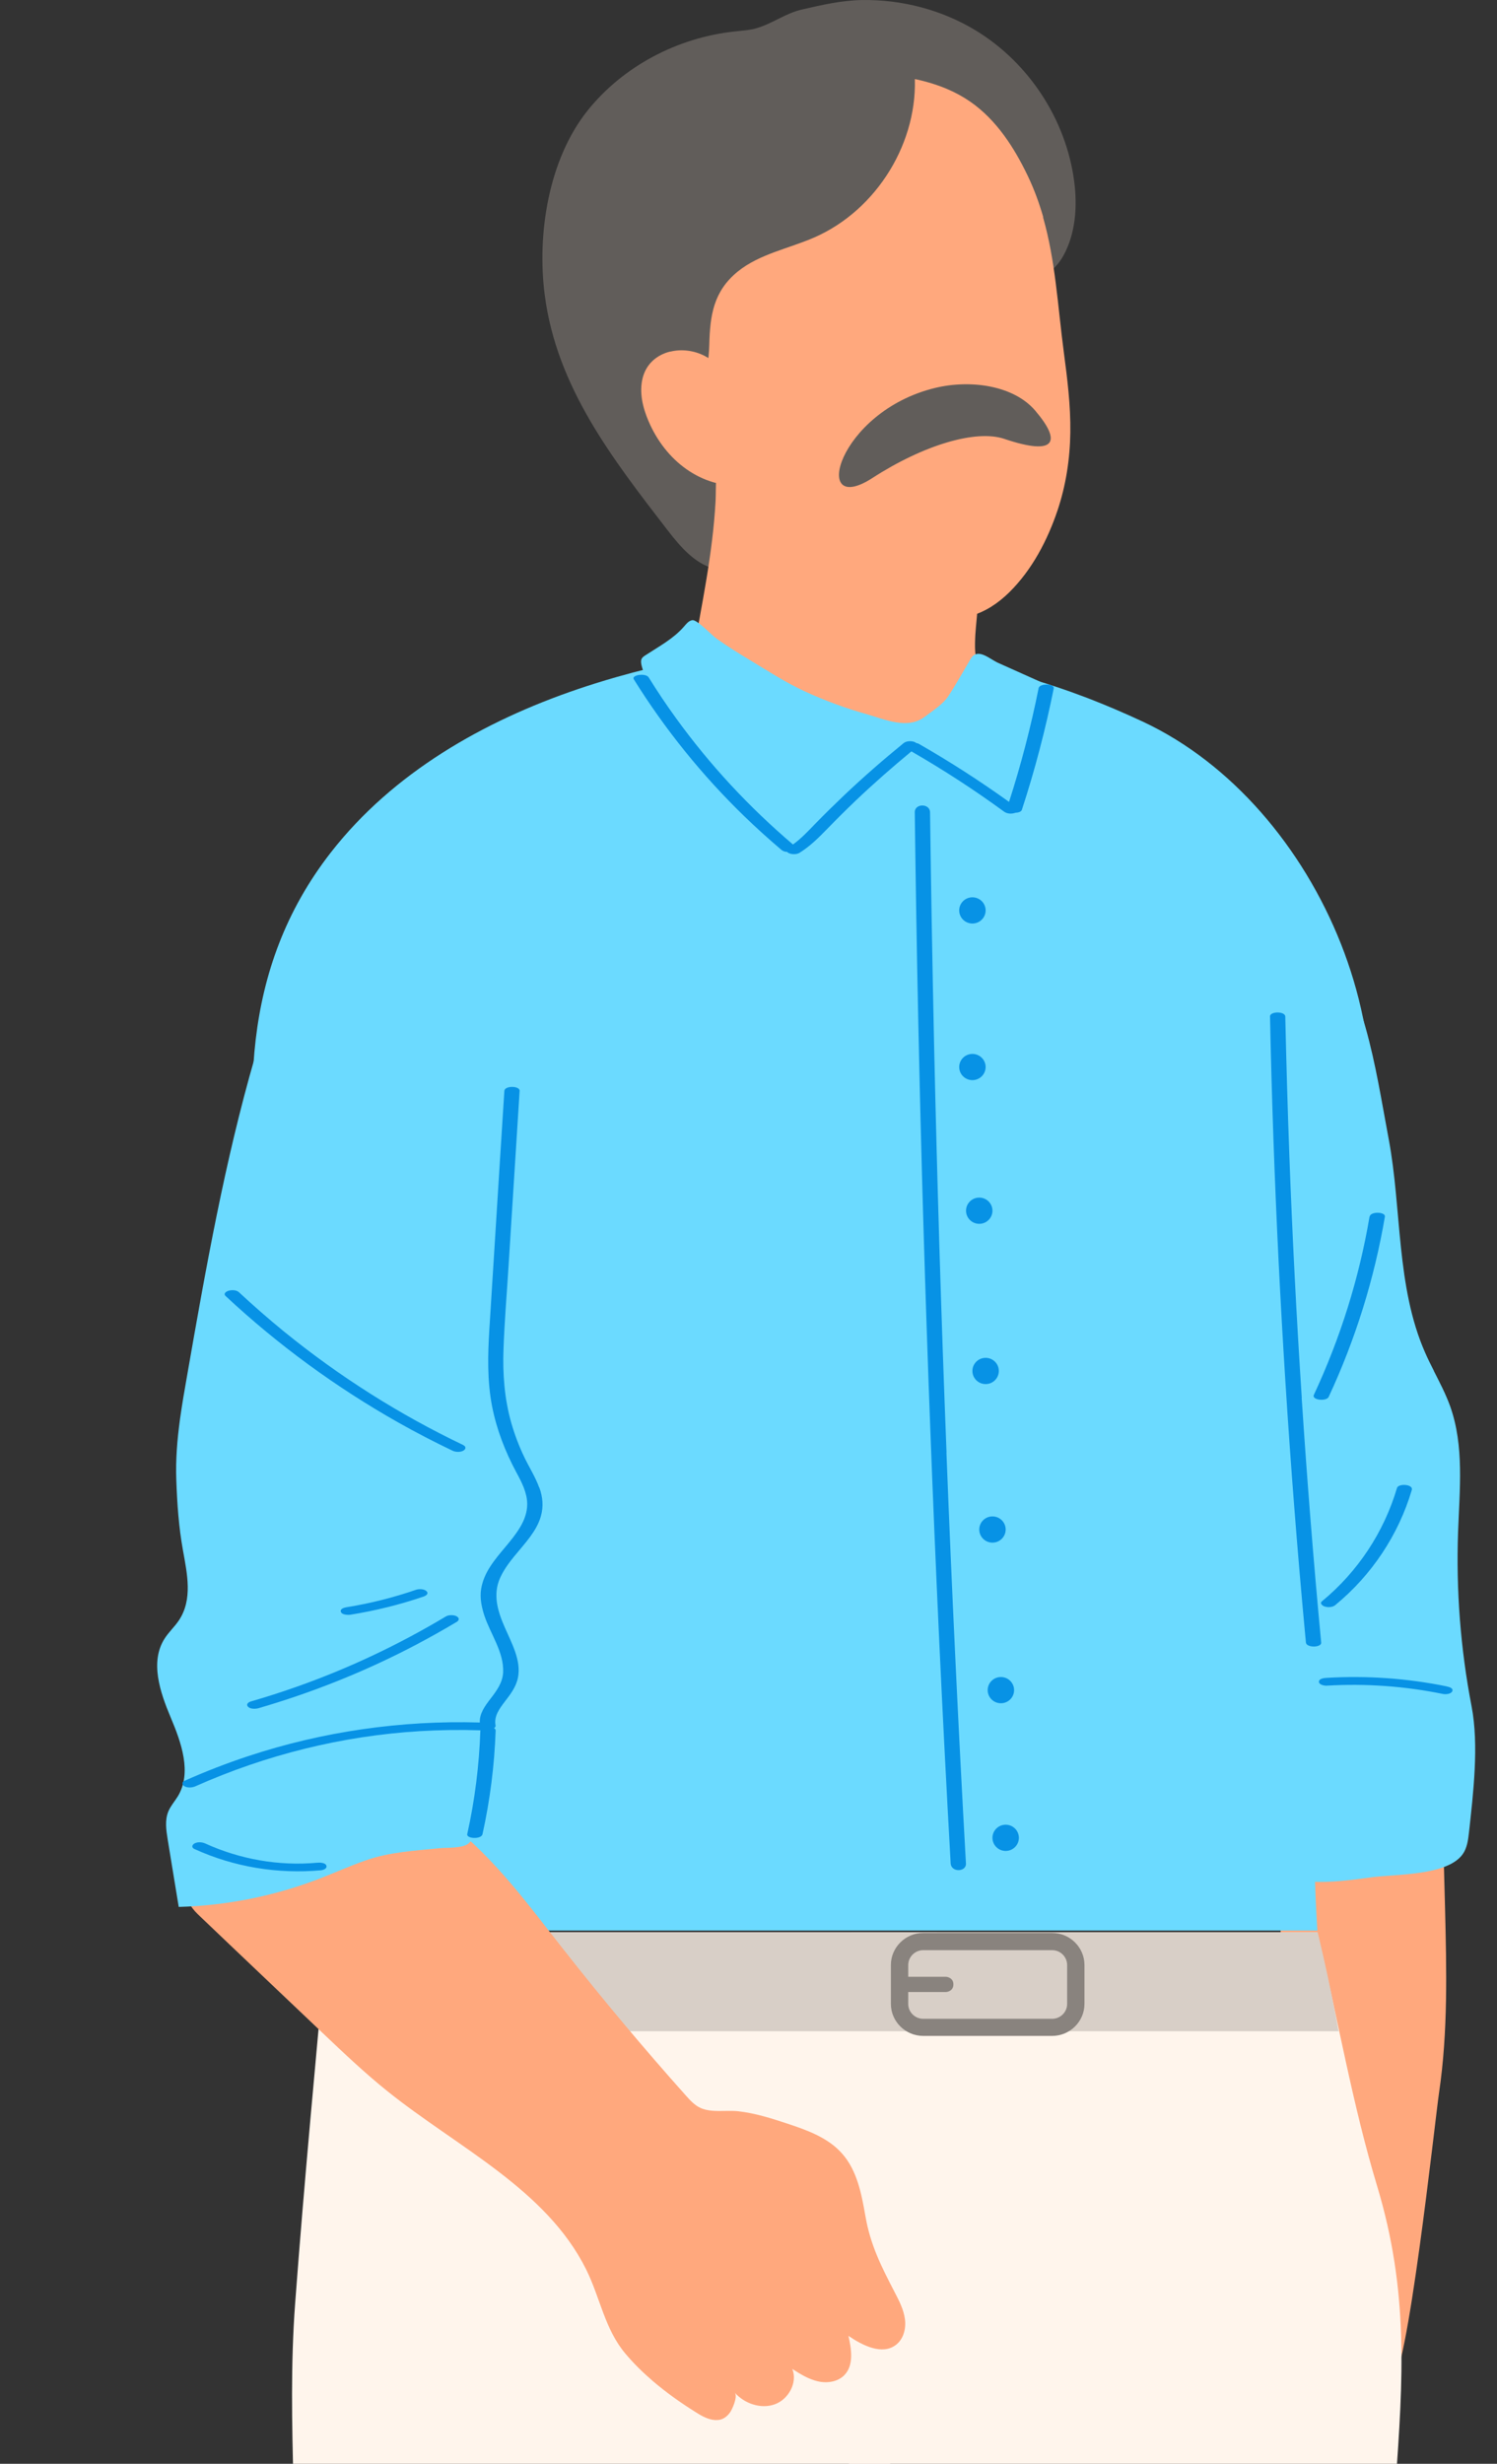 <svg width="110" height="181" viewBox="0 0 110 181" fill="none" xmlns="http://www.w3.org/2000/svg">
<rect x="0" y="0" width="110" height="181" fill="#333333" stroke="none"/>
<g clip-path="url(#clip0_1391_3132)">
<path d="M102.678 95.504C102.644 95.292 102.609 95.073 102.575 94.861C101.583 88.842 101.239 82.741 99.717 76.79C99.339 75.3 98.623 73.579 97.101 73.312C95.655 73.059 94.416 74.303 93.562 75.485C89.906 80.507 87.819 86.615 87.558 92.798C87.441 95.668 88.391 97.806 88.845 100.566C89.431 104.071 90.05 107.576 90.684 111.074C91.152 113.65 91.751 116.11 92.412 118.597C93.183 121.528 93.045 124.971 93.259 127.998C93.734 134.639 94.216 141.335 94.23 147.996C94.23 150.777 93.61 153.421 94.058 156.27C94.56 159.447 95.71 162.494 96.922 165.459C98.085 168.295 99.297 171.117 100.805 173.788C101.122 174.355 101.549 174.977 102.203 175.038C103.367 175.161 105.453 155.682 105.742 153.735C106.403 149.274 106.293 144.73 106.183 140.221C105.811 125.286 105.074 110.282 102.685 95.51L102.678 95.504Z" fill="#FFA87D"/>
<path d="M105.357 100.71C105.79 101.564 106.238 102.418 106.562 103.32C107.601 106.244 107.25 109.441 107.14 112.536C106.988 116.827 107.319 121.131 108.131 125.347C108.682 128.203 108.255 131.756 107.939 134.639C107.877 135.185 107.801 135.759 107.484 136.21C106.348 137.823 102.492 137.672 100.695 137.925C97.9 138.315 94.753 138.677 92.254 137.064C91.827 136.791 91.414 136.429 91.29 135.937C91.2 135.561 91.29 135.172 91.386 134.796C92.818 129.071 92.102 123.502 91.813 117.62C91.62 113.718 91.496 109.715 90.36 105.957C89.362 102.664 89.768 99.254 89.651 95.777C89.479 90.728 89.506 85.665 89.899 80.63C90.071 78.409 91.262 65.797 95.325 66.958C95.882 67.115 96.316 67.559 96.681 68.01C100.303 72.451 101.019 78.238 102.045 83.697C103.009 88.842 102.582 94.513 104.716 99.364C104.916 99.822 105.136 100.266 105.363 100.71H105.357Z" fill="#6BDAFF"/>
<path d="M23.53 107.371C24.976 112.584 25.665 117.954 27.028 123.154C28.329 128.107 28.336 133.436 28.983 138.554C29.121 139.647 29.273 140.733 29.424 141.826H96.798C96.729 140.631 96.667 139.449 96.632 138.301C96.336 127 95.73 115.706 94.822 104.44C94.629 102.062 94.429 99.609 95.138 97.328C95.841 95.039 97.397 93.119 98.45 90.967C104.922 77.773 97.011 59.115 83.984 53.02C82.655 52.398 81.299 51.818 79.921 51.285C79.15 50.991 78.372 50.711 77.587 50.451C74.165 49.31 70.612 48.531 67.018 48.292C62.522 47.985 57.909 47.261 53.447 47.964C51.499 48.272 49.557 48.654 47.636 49.126C46.858 49.31 46.087 49.515 45.322 49.734C44.365 50.007 43.415 50.301 42.472 50.622C35.525 52.979 28.866 56.778 24.315 62.62C17.636 71.194 17.836 81.183 19.571 91.315C20.5 96.76 22.064 102.062 23.537 107.371H23.53Z" fill="#6BDAFF"/>
<path d="M65.263 22.405C64.175 23.409 63.218 24.557 62.44 25.814C60.491 28.971 59.692 32.667 58.591 36.206C58.15 37.613 57.641 39.034 56.69 40.162C55.74 41.289 54.26 42.082 52.793 41.843C51.196 41.583 50.039 40.23 49.054 38.952C45.006 33.705 40.902 28.438 40.028 21.674C39.449 17.205 40.296 11.726 43.174 8.125C45.798 4.846 49.798 2.762 53.984 2.311C54.542 2.249 55.1 2.222 55.637 2.058C56.828 1.696 57.737 0.965 58.956 0.692C60.429 0.357 61.827 0.029 63.355 0.002C66.275 -0.039 69.215 0.726 71.707 2.243C75.611 4.62 78.338 8.802 78.93 13.311C79.171 15.135 79.047 17.13 78.145 18.77C77.126 20.621 75.267 20.888 73.27 20.86C70.978 20.826 69.07 19.597 67.073 20.963C66.433 21.4 65.827 21.885 65.263 22.405Z" fill="#615D5A"/>
<path d="M50.9 48.238C50.666 49.577 52.201 50.581 53.103 51.094C55.341 52.358 57.365 54.291 59.913 54.667C62.825 55.097 65.855 54.763 68.616 53.69C69.718 53.266 71.35 52.556 71.956 51.422C72.644 50.13 71.756 49.215 71.659 47.882C71.632 47.486 71.646 47.076 71.666 46.659C71.708 46.01 71.783 45.354 71.832 44.726C71.969 42.765 72.341 39.923 71.329 38.146C71.053 37.661 70.654 37.32 70.193 37.067C69.305 36.575 68.196 36.397 67.294 36.131C66 35.748 64.678 35.653 63.397 35.318C62.151 34.997 60.925 34.313 59.693 33.91C58.185 33.425 56.636 33.008 55.052 32.913C54.37 32.872 53.516 32.783 53.062 33.453C52.511 34.252 52.628 35.892 52.58 36.814C52.373 40.661 51.561 44.446 50.893 48.231L50.9 48.238Z" fill="#FFA87D"/>
<path d="M76.644 15.962C77.56 19.166 77.719 22.452 78.166 25.848C78.428 27.836 78.676 29.77 78.648 31.779C78.621 33.719 78.325 35.659 77.705 37.504C76.968 39.69 75.832 41.863 74.173 43.503C73.339 44.322 72.417 44.944 71.288 45.259C70.11 45.593 68.871 45.6 67.652 45.545C67.225 45.525 66.805 45.511 66.378 45.511C65.07 45.498 63.645 44.978 62.412 44.569C58.866 43.407 55.775 40.367 53.936 37.19C53.31 36.11 52.8 34.969 52.139 33.917C50.989 32.086 49.399 30.576 48.056 28.875C47.072 27.631 46.431 26.49 46.218 24.926C45.591 20.314 44.985 15.456 46.734 11.138C47.085 10.27 47.54 9.423 48.18 8.733C48.924 7.934 49.895 7.374 50.9 6.936C52.766 6.123 54.776 5.686 56.787 5.378C59.3 4.989 61.62 5.249 64.127 5.413C66.626 5.57 69.201 6.021 71.294 7.469C73.222 8.808 74.537 10.851 75.543 12.969C76.011 13.953 76.369 14.95 76.658 15.948L76.644 15.962Z" fill="#FFA87D"/>
<path d="M51.251 32.352C51.251 32.844 51.471 33.609 50.624 33.568C50.191 33.548 49.84 33.22 49.557 32.892C48.814 32.004 48.311 30.952 47.843 29.899C46.769 27.481 45.832 25.001 44.916 22.521C44.366 21.038 43.822 19.542 43.581 17.984C43.416 16.877 43.409 15.723 43.67 14.629C43.939 13.509 44.524 12.969 45.247 12.108C46.886 10.134 47.492 7.387 49.433 5.7C50.831 4.483 52.731 4.005 54.577 3.841C56.429 3.677 58.295 3.8 60.14 3.595C61.669 3.424 65.332 1.908 66.475 3.185C67.005 3.773 67.149 4.6 67.204 5.392C67.535 10.38 64.457 15.415 59.851 17.437C57.964 18.264 55.83 18.647 54.225 19.938C52.415 21.4 52.174 23.19 52.119 25.301C52.063 27.645 51.224 29.961 51.258 32.366L51.251 32.352Z" fill="#615D5A"/>
<path d="M49.241 25.828C48.29 26.06 47.478 26.716 47.216 27.796C46.962 28.841 47.23 29.954 47.657 30.945C48.876 33.794 51.465 35.885 54.708 35.68C55.066 35.653 55.437 35.598 55.74 35.407C57.661 34.211 54.928 30.228 54.205 28.889C53.62 27.809 52.89 26.736 51.795 26.156C51.003 25.739 50.067 25.63 49.241 25.835V25.828Z" fill="#FFA87D"/>
<path d="M95.655 102.691C95.263 96.733 94.96 90.769 94.739 84.804C94.615 81.429 94.519 78.054 94.443 74.679C94.436 74.282 93.307 74.282 93.321 74.679C93.445 80.691 93.658 86.697 93.954 92.702C94.251 98.667 94.629 104.624 95.091 110.575C95.352 113.944 95.641 117.305 95.958 120.667C95.999 121.07 97.122 121.049 97.08 120.667C96.516 114.682 96.041 108.69 95.648 102.691H95.655Z" fill="#0792E5"/>
<path d="M106.32 123.892C103.415 123.297 100.44 123.085 97.48 123.263C97.314 123.27 96.915 123.311 96.915 123.55C96.915 123.775 97.321 123.844 97.48 123.837C100.344 123.666 103.215 123.871 106.024 124.445C106.217 124.486 106.623 124.459 106.713 124.247C106.816 124.015 106.472 123.926 106.32 123.898V123.892Z" fill="#0792E5"/>
<path d="M102.651 109.312C101.694 112.557 99.766 115.474 97.143 117.633C96.943 117.797 97.184 117.975 97.342 118.023C97.576 118.098 97.914 118.084 98.113 117.92C100.785 115.727 102.761 112.762 103.739 109.462C103.87 109.031 102.754 108.963 102.651 109.312Z" fill="#0792E5"/>
<path d="M100.633 89.382C99.869 93.904 98.485 98.311 96.543 102.472C96.364 102.862 97.466 102.971 97.631 102.623C99.593 98.414 100.984 93.952 101.762 89.382C101.824 89.026 100.709 88.972 100.64 89.382H100.633Z" fill="#0792E5"/>
<path d="M69.552 106.708C69.16 96.706 68.857 86.69 68.636 76.674C68.512 71.01 68.416 65.339 68.34 59.675C68.333 59.005 67.204 59.012 67.218 59.675C67.342 69.766 67.555 79.851 67.851 89.935C68.147 99.944 68.526 109.954 68.987 119.949C69.249 125.6 69.538 131.25 69.855 136.893C69.896 137.577 71.019 137.529 70.977 136.893C70.413 126.843 69.938 116.779 69.545 106.708H69.552Z" fill="#0792E5"/>
<path d="M76.74 51.094C76.017 53.902 75.577 56.792 74.482 59.484C72.175 58.192 70.22 56.361 67.969 54.974C67.645 54.776 67.287 54.578 66.915 54.639C66.688 54.681 66.495 54.81 66.309 54.94C64.608 56.143 63.527 57.523 62.185 59.039C61.627 59.675 61.09 60.331 60.456 60.898C59.968 61.335 58.818 62.38 58.115 62.148C57.93 62.087 57.785 61.95 57.647 61.82C55.058 59.388 52.456 56.935 50.314 54.107C49.612 53.177 48.965 52.214 48.324 51.244C47.836 50.499 47.347 49.734 47.14 48.873C47.106 48.716 47.078 48.545 47.147 48.402C47.202 48.285 47.319 48.21 47.422 48.142C48.414 47.493 49.488 46.926 50.259 46.031C50.418 45.846 50.576 45.641 50.81 45.573C50.831 45.573 50.858 45.566 50.879 45.559C51.23 45.518 52.318 46.687 52.676 46.933C53.489 47.507 54.335 48.033 55.189 48.545C56.47 49.324 57.764 50.157 59.128 50.786C60.574 51.456 62.075 52.009 63.61 52.446C65.056 52.856 66.695 53.628 67.969 52.645C68.547 52.2 69.284 51.749 69.683 51.141C70.268 50.253 70.785 49.31 71.329 48.395C71.838 47.548 72.685 48.402 73.353 48.702C74.344 49.146 75.336 49.59 76.327 50.035C76.479 50.103 76.637 50.178 76.727 50.315C76.871 50.526 76.809 50.8 76.747 51.046C76.747 51.059 76.74 51.073 76.74 51.087V51.094Z" fill="#6BDAFF"/>
<path d="M76.314 50.574C75.749 53.389 75.026 56.177 74.145 58.91C72.01 57.379 69.807 55.958 67.528 54.653C67.473 54.619 67.397 54.598 67.328 54.585C67.28 54.544 67.218 54.516 67.163 54.496C66.929 54.421 66.591 54.434 66.392 54.598C64.884 55.828 63.417 57.106 62.006 58.445C61.303 59.114 60.608 59.798 59.926 60.495C59.403 61.034 58.88 61.602 58.267 62.039C55.052 59.306 52.167 56.204 49.695 52.788C48.979 51.804 48.304 50.793 47.663 49.761C47.464 49.433 46.362 49.57 46.576 49.911C48.855 53.567 51.581 56.949 54.68 59.955C55.568 60.816 56.484 61.642 57.427 62.442C57.537 62.531 57.682 62.578 57.84 62.585C57.861 62.613 57.895 62.64 57.937 62.66C58.143 62.777 58.529 62.783 58.735 62.66C59.513 62.182 60.147 61.547 60.78 60.898C61.469 60.187 62.171 59.49 62.887 58.807C64.202 57.557 65.572 56.354 66.97 55.2C69.318 56.552 71.59 58.028 73.78 59.627C73.993 59.784 74.303 59.805 74.551 59.729C74.572 59.729 74.592 59.716 74.613 59.709C74.833 59.702 75.047 59.634 75.088 59.49C76.045 56.566 76.823 53.587 77.429 50.574C77.498 50.226 76.389 50.164 76.307 50.574H76.314Z" fill="#0792E5"/>
<path d="M100.543 218.963C100.22 228.952 99.868 238.934 99.483 248.922C99.462 249.353 99.448 249.783 99.428 250.207C99.283 253.992 99.132 257.77 98.973 261.555C98.739 267.158 98.739 272.76 98.622 278.363C98.237 296.298 97.727 314.26 97.624 332.222H70.227C69.993 327.644 69.704 323.053 69.518 318.461C69.504 318.031 69.483 317.601 69.463 317.17C69.228 311.718 68.994 306.259 68.76 300.807C68.512 295.068 68.271 289.342 68.023 283.61C68.01 283.179 67.989 282.756 67.968 282.325C67.5 271.332 67.018 260.339 66.495 249.346C66.474 248.916 66.454 248.485 66.433 248.062C65.958 238.148 65.448 228.241 64.877 218.327C64.849 217.904 64.822 217.473 64.801 217.043C64.354 209.404 63.879 201.766 63.341 194.127C63.3 193.472 63.252 192.822 63.204 192.173C63.19 192.037 63.183 191.9 63.176 191.757C63.066 190.267 62.963 188.771 62.853 187.275C62.825 186.844 62.797 186.414 62.756 185.99C62.529 182.868 62.288 179.739 62.033 176.616C61.854 175.373 61.882 174.136 62.068 172.934C61.737 166.73 62.136 160.478 62.136 154.268C62.157 152.587 62.178 150.906 62.219 149.232C62.274 146.944 62.377 144.655 62.591 142.38C62.605 142.243 62.618 142.1 62.632 141.956H96.791C96.825 142.1 96.859 142.236 96.894 142.38C98.326 148.419 99.386 154.623 101.19 160.595C103.518 168.308 103.111 174.69 102.533 182.656C101.693 194.332 100.922 206.009 100.564 217.678C100.55 218.109 100.536 218.539 100.523 218.97L100.543 218.963Z" fill="#FFF5EC"/>
<path d="M68.182 153.687C67.377 161.107 67.287 168.971 66.027 176.24C66.075 177.47 65.951 178.72 65.621 179.943C65.215 181.979 64.808 184.015 64.409 186.051C64.326 186.475 64.244 186.892 64.161 187.322C63.844 188.935 63.535 190.54 63.225 192.159C63.066 192.973 62.915 193.786 62.757 194.605C61.352 201.95 59.989 209.302 58.667 216.66C58.584 217.084 58.508 217.5 58.439 217.924C56.656 227.838 54.942 237.765 53.268 247.699C53.193 248.123 53.124 248.553 53.048 248.977C51.175 260.079 49.351 271.189 47.54 282.305C47.471 282.735 47.402 283.159 47.333 283.589C44.751 299.727 43.154 316.002 40.889 332.208H12.362C13.03 326.749 13.553 321.29 14.015 315.79C15.95 292.806 17.74 269.808 19.069 246.784C19.496 239.405 19.909 232.012 20.301 224.606C20.804 214.966 21.065 205.305 21.582 195.671C22.057 186.899 21.031 178.044 21.685 169.244C22.36 160.164 23.234 151.05 24.054 141.949H68.864C68.864 142.092 68.878 142.229 68.878 142.373C68.967 145.522 68.699 148.713 68.368 151.876C68.306 152.484 68.244 153.092 68.175 153.694L68.182 153.687Z" fill="#FFF5EC"/>
<path d="M27.056 149.225H98.361C98.306 148.904 98.244 148.576 98.182 148.255C97.803 146.281 97.39 144.327 96.922 142.373C96.887 142.236 96.853 142.092 96.819 141.949H28.343C28.061 142.441 27.971 142.981 27.896 143.5C27.62 145.406 27.338 147.319 27.056 149.225Z" fill="#D8CFC7"/>
<path d="M79.688 147.21V144.361C79.688 143.063 78.62 142.004 77.312 142.004H67.838C66.53 142.004 65.462 143.063 65.462 144.361V147.21C65.462 148.508 66.53 149.567 67.838 149.567H77.312C78.62 149.567 79.688 148.508 79.688 147.21ZM77.312 143.268C77.925 143.268 78.414 143.76 78.414 144.368V147.217C78.414 147.818 77.918 148.31 77.312 148.31H67.838C67.232 148.31 66.736 147.818 66.736 147.217V144.368C66.736 143.76 67.232 143.268 67.838 143.268H77.312Z" fill="#89837E"/>
<path d="M69.484 145.222H66.695C66.523 145.222 66.124 145.324 66.124 145.782C66.124 146.24 66.537 146.342 66.695 146.342H69.484C69.656 146.342 70.055 146.24 70.055 145.782C70.055 145.324 69.642 145.222 69.484 145.222Z" fill="#89837E"/>
<path d="M47.946 174.901C47.237 174.293 46.569 173.637 45.97 172.927C44.434 171.116 44.111 168.82 43.071 166.723C40.138 160.827 33.631 157.766 28.481 153.639C26.801 152.293 25.245 150.811 23.689 149.335C20.638 146.431 17.581 143.541 14.538 140.63C12.348 138.533 13.058 134.188 15.068 132.097C16.418 130.689 18.387 130.013 20.335 129.801C24.866 129.303 29.431 131.113 33.005 133.921C36.44 136.613 38.802 139.92 41.467 143.295C44.331 146.937 47.312 150.489 50.397 153.947C50.707 154.295 51.037 154.657 51.464 154.855C52.284 155.231 53.351 155.006 54.232 155.101C55.472 155.238 56.677 155.62 57.854 156.01C59.327 156.495 60.87 157.055 61.889 158.224C62.984 159.467 63.307 161.182 63.59 162.801C63.961 164.94 64.753 166.491 65.758 168.431C66.082 169.053 66.406 169.688 66.495 170.378C66.585 171.068 66.392 171.84 65.834 172.264C64.829 173.036 63.39 172.319 62.343 171.601C62.57 172.585 62.749 173.767 62.04 174.491C61.551 174.99 60.767 175.099 60.092 174.942C59.41 174.785 58.804 174.409 58.219 174.034C58.618 175.031 57.95 176.261 56.931 176.63C55.912 176.999 54.707 176.582 53.991 175.776C54.232 176.049 53.805 177.019 53.626 177.252C53.31 177.675 52.924 177.86 52.352 177.764C51.891 177.682 51.471 177.436 51.079 177.183C49.991 176.5 48.931 175.748 47.953 174.908L47.946 174.901Z" fill="#FFA87D"/>
<path d="M13.223 104.283C13.023 105.759 12.899 107.241 12.954 108.724C13.016 110.452 13.133 112.188 13.443 113.889C13.746 115.59 14.18 117.503 13.14 119.047C12.823 119.519 12.397 119.901 12.094 120.38C11.006 122.081 11.756 124.308 12.541 126.167C13.326 128.025 14.111 130.225 13.071 131.96C12.844 132.329 12.548 132.657 12.376 133.06C12.101 133.71 12.211 134.447 12.321 135.137C12.589 136.791 12.858 138.437 13.133 140.091C16.638 139.995 20.129 139.298 23.406 138.041C24.563 137.597 25.692 137.085 26.863 136.675C28.605 136.06 30.443 135.964 32.268 135.78C32.819 135.725 33.962 135.793 34.409 135.445C34.926 135.049 34.995 133.887 35.084 133.3C35.346 131.619 35.6 129.931 35.532 128.23C35.518 127.97 35.504 127.704 35.593 127.458C35.821 126.843 36.316 126.536 36.468 125.873C36.64 125.108 36.736 124.356 36.977 123.605C37.466 122.088 38.175 120.633 38.423 119.047C38.837 116.417 37.934 113.787 37.37 111.183C36.075 105.185 37.239 99.254 37.611 93.215C38.127 84.831 38.334 76.134 35.125 68.359C34.154 66.001 32.612 63.556 30.127 62.927C22.614 61.028 20.115 72.888 18.724 77.685C16.507 85.337 15.123 93.194 13.753 101.031C13.56 102.11 13.374 103.196 13.223 104.283Z" fill="#6BDAFF"/>
<path d="M39.621 109.284C39.339 108.498 38.878 107.788 38.52 107.036C38.134 106.23 37.818 105.396 37.57 104.536C37.067 102.766 36.929 100.935 36.998 99.104C37.067 97.129 37.232 95.162 37.356 93.194L38.182 80.144C38.21 79.762 37.081 79.741 37.06 80.144C36.812 84.046 36.564 87.94 36.323 91.841C36.2 93.768 36.076 95.701 35.959 97.628C35.842 99.534 35.793 101.434 36.158 103.313C36.496 105.028 37.115 106.626 37.941 108.164C38.334 108.888 38.733 109.653 38.74 110.493C38.74 111.088 38.541 111.648 38.238 112.16C37.618 113.219 36.688 114.053 36.027 115.078C35.697 115.583 35.449 116.137 35.353 116.738C35.249 117.394 35.387 118.057 35.587 118.678C36.034 120.038 37.039 121.377 36.971 122.86C36.929 123.618 36.502 124.199 36.055 124.78C35.656 125.299 35.222 125.873 35.256 126.542C29.5 126.372 23.709 127.205 18.249 129.009C16.659 129.535 15.089 130.143 13.56 130.826C13.34 130.922 13.374 131.127 13.56 131.229C13.787 131.359 14.125 131.332 14.359 131.229C19.551 128.913 25.169 127.519 30.849 127.178C32.33 127.089 33.817 127.068 35.297 127.116C35.297 127.123 35.297 127.13 35.297 127.137C35.208 129.692 34.891 132.241 34.334 134.741C34.258 135.083 35.366 135.151 35.456 134.741C36.007 132.241 36.33 129.699 36.42 127.137C36.42 127.062 36.379 127 36.303 126.952C36.379 126.904 36.427 126.843 36.413 126.761C36.282 126.078 36.702 125.524 37.095 125.005C37.515 124.459 37.921 123.932 38.059 123.249C38.313 121.978 37.59 120.708 37.102 119.58C36.578 118.391 36.186 117.148 36.757 115.898C37.281 114.757 38.231 113.889 38.961 112.891C39.298 112.427 39.594 111.935 39.745 111.382C39.945 110.678 39.883 109.981 39.635 109.291L39.621 109.284Z" fill="#0792E5"/>
<path d="M23.978 137.044C23.889 136.825 23.469 136.825 23.29 136.845C20.487 137.098 17.637 136.593 15.082 135.431C14.848 135.322 14.518 135.301 14.284 135.431C14.098 135.54 14.063 135.732 14.284 135.834C17.189 137.16 20.398 137.686 23.586 137.399C23.751 137.385 24.068 137.269 23.978 137.05V137.044Z" fill="#0792E5"/>
<path d="M34.045 106.162C29.335 103.914 24.908 101.106 20.866 97.819C19.73 96.89 18.628 95.927 17.554 94.929C17.368 94.758 17.01 94.758 16.783 94.827C16.611 94.882 16.39 95.039 16.583 95.216C20.425 98.803 24.701 101.926 29.287 104.515C30.581 105.246 31.903 105.929 33.246 106.572C33.473 106.681 33.817 106.701 34.045 106.572C34.237 106.462 34.265 106.271 34.045 106.168V106.162Z" fill="#0792E5"/>
<path d="M33.569 118.747C33.362 118.631 32.984 118.624 32.77 118.747C29.279 120.838 25.582 122.587 21.733 123.939C20.645 124.322 19.537 124.677 18.428 124.998C18.242 125.053 18.056 125.21 18.228 125.388C18.401 125.566 18.786 125.552 19 125.49C22.972 124.336 26.835 122.792 30.491 120.872C31.531 120.325 32.557 119.751 33.562 119.15C33.755 119.034 33.762 118.863 33.562 118.747H33.569Z" fill="#0792E5"/>
<path d="M31.339 116.895C31.166 116.724 30.781 116.718 30.567 116.793C28.901 117.367 27.187 117.797 25.445 118.077C25.279 118.105 24.956 118.2 25.052 118.426C25.142 118.637 25.569 118.651 25.748 118.624C27.579 118.33 29.383 117.886 31.139 117.285C31.311 117.223 31.524 117.073 31.339 116.895Z" fill="#0792E5"/>
<path d="M71.453 67.846C71.989 67.846 72.424 67.415 72.424 66.883C72.424 66.351 71.989 65.92 71.453 65.92C70.917 65.92 70.482 66.351 70.482 66.883C70.482 67.415 70.917 67.846 71.453 67.846Z" fill="#0792E5"/>
<path d="M71.453 79.352C71.989 79.352 72.424 78.92 72.424 78.388C72.424 77.856 71.989 77.425 71.453 77.425C70.917 77.425 70.482 77.856 70.482 78.388C70.482 78.92 70.917 79.352 71.453 79.352Z" fill="#0792E5"/>
<path d="M71.955 89.908C72.491 89.908 72.926 89.476 72.926 88.944C72.926 88.412 72.491 87.981 71.955 87.981C71.419 87.981 70.984 88.412 70.984 88.944C70.984 89.476 71.419 89.908 71.955 89.908Z" fill="#0792E5"/>
<path d="M72.424 101.68C72.96 101.68 73.394 101.249 73.394 100.717C73.394 100.184 72.96 99.753 72.424 99.753C71.887 99.753 71.453 100.184 71.453 100.717C71.453 101.249 71.887 101.68 72.424 101.68Z" fill="#0792E5"/>
<path d="M72.926 113.329C73.463 113.329 73.897 112.897 73.897 112.365C73.897 111.833 73.463 111.402 72.926 111.402C72.39 111.402 71.956 111.833 71.956 112.365C71.956 112.897 72.39 113.329 72.926 113.329Z" fill="#0792E5"/>
<path d="M73.897 135.978C74.433 135.978 74.868 135.546 74.868 135.014C74.868 134.482 74.433 134.051 73.897 134.051C73.361 134.051 72.926 134.482 72.926 135.014C72.926 135.546 73.361 135.978 73.897 135.978Z" fill="#0792E5"/>
<path d="M73.546 125.128C74.082 125.128 74.516 124.697 74.516 124.165C74.516 123.633 74.082 123.201 73.546 123.201C73.009 123.201 72.575 123.633 72.575 124.165C72.575 124.697 73.009 125.128 73.546 125.128Z" fill="#0792E5"/>
<path d="M76.063 30.161C74.492 28.323 71.334 27.865 68.714 28.499C61.51 30.242 59.529 38.074 64.099 35.12C67.888 32.67 71.73 31.543 73.799 32.242C77.615 33.53 78.012 32.441 76.063 30.161Z" fill="#615D5A"/>
</g>
<defs>
<clipPath id="clip0_1391_3132">
<rect width="110" height="181" fill="white"/>
</clipPath>
</defs>
</svg>
